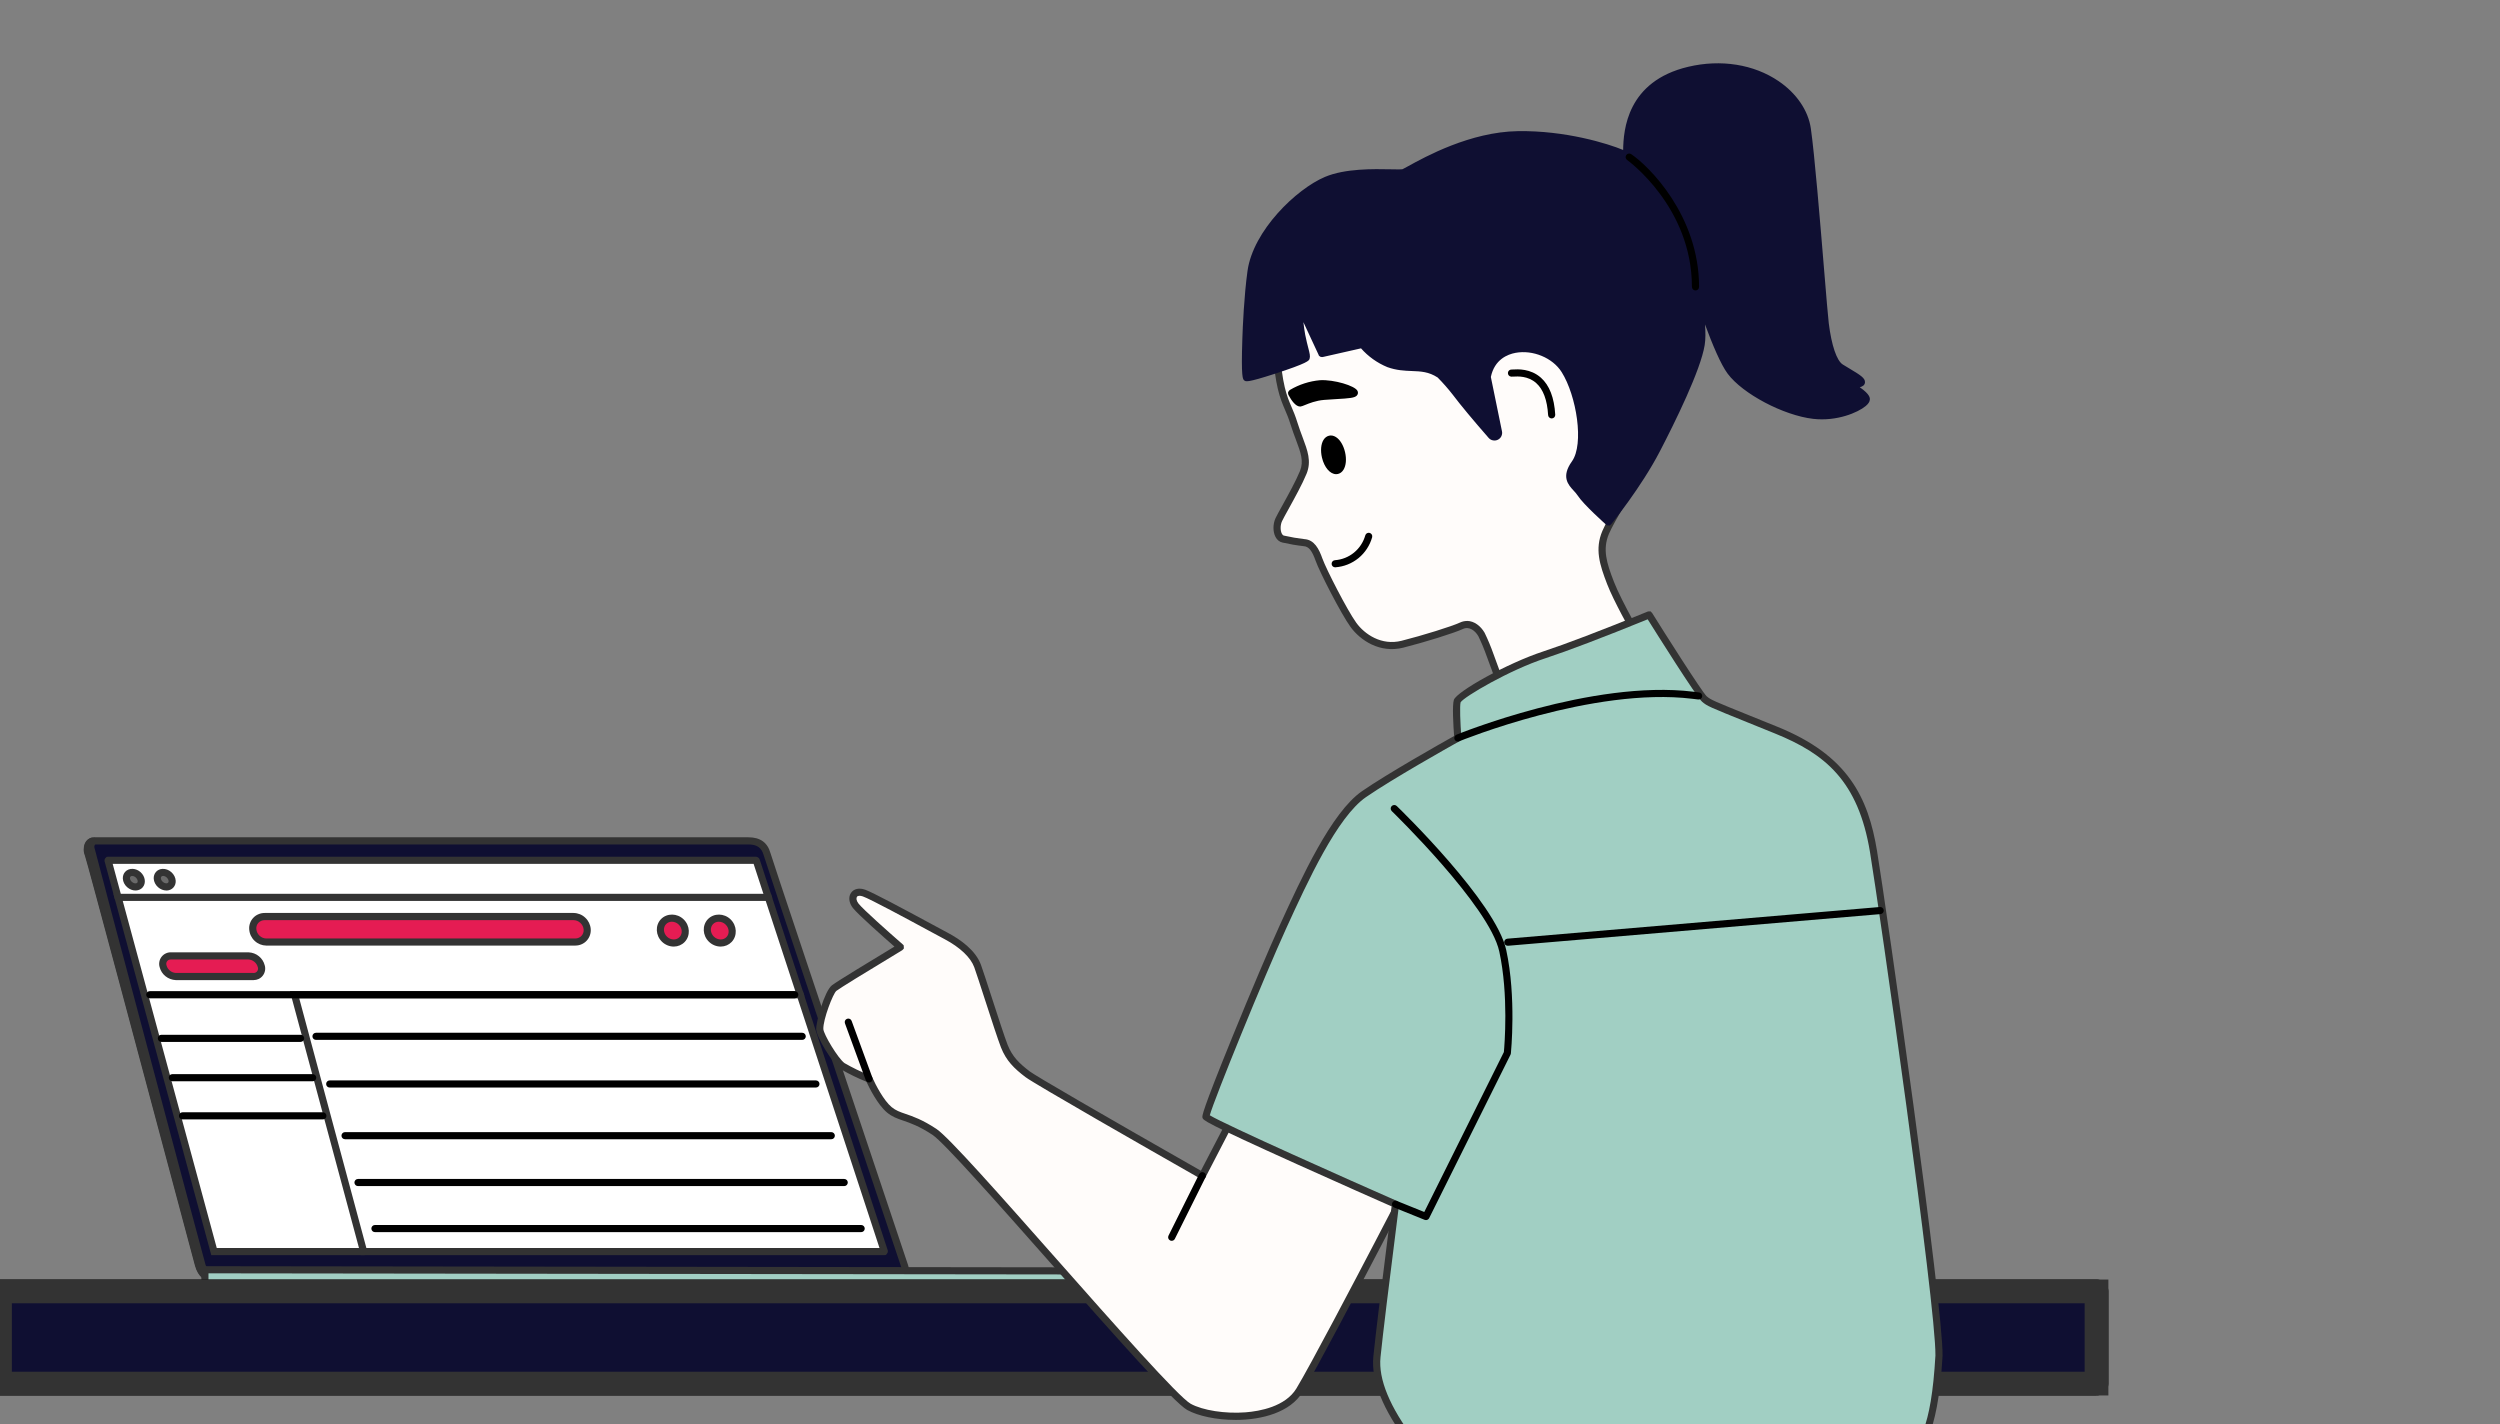 <?xml version="1.0" encoding="UTF-8"?> <svg xmlns="http://www.w3.org/2000/svg" width="316" height="180" viewBox="0 0 316 180" fill="none"><rect x="0" y="0" width="316" height="180" fill="#808080" stroke="none"/><g clip-path="url(#clip0_2465_57300)"><path d="M11.94 106.284H94.584C95.656 106.284 96.585 106.632 96.96 107.966C97.315 109.243 114.04 159.115 114.347 160.032C114.653 160.951 114.193 161.564 113.43 161.564H27.13C26.058 161.564 25.448 160.951 25.141 159.881C24.835 158.809 11.514 108.732 11.207 107.966C10.892 107.203 11.174 106.284 11.94 106.284Z" fill="#0F0F32"></path><path d="M113.43 162.014H27.13C25.904 162.014 25.09 161.338 24.708 160.005C24.612 159.671 23.296 154.738 21.472 147.909C17.573 133.302 11.047 108.855 10.786 108.125C10.543 107.539 10.585 106.851 10.894 106.389C11.134 106.028 11.504 105.833 11.94 105.833H94.584C96.095 105.833 97.014 106.491 97.392 107.843C97.597 108.579 103.777 127.086 114.349 158.623L114.773 159.887C114.971 160.485 114.92 161.038 114.629 161.444C114.364 161.81 113.938 162.014 113.43 162.014ZM11.94 106.734C11.81 106.734 11.717 106.785 11.645 106.891C11.501 107.104 11.492 107.476 11.624 107.792C11.832 108.309 16.813 126.954 22.344 147.678C24.164 154.501 25.48 159.431 25.573 159.758C25.841 160.696 26.322 161.113 27.13 161.113H113.43C113.58 161.113 113.781 161.08 113.898 160.918C114.019 160.753 114.025 160.488 113.919 160.176L113.496 158.911C107.28 140.371 96.813 109.114 96.527 108.089C96.26 107.143 95.68 106.737 94.587 106.737H11.94V106.734Z" fill="#333333"></path><path d="M27.122 161.609C26.082 161.609 25.415 161.047 25.085 159.893C24.992 159.566 23.676 154.642 21.858 147.828C17.934 133.122 11.364 108.51 11.15 107.984C11.072 107.795 11.027 107.588 11.027 107.377C11.027 107.167 11.063 106.966 11.142 106.776C11.19 106.668 11.259 106.572 11.346 106.491C11.43 106.419 11.532 106.359 11.643 106.326C11.652 106.32 11.667 106.32 11.676 106.326C11.685 106.326 11.694 106.335 11.697 106.344C11.703 106.353 11.709 106.362 11.709 106.371C11.703 106.38 11.697 106.389 11.694 106.401C11.583 106.542 11.514 106.713 11.484 106.891C11.457 107.071 11.481 107.254 11.547 107.425C11.899 108.898 25.256 159.04 25.559 160.023C25.86 160.978 27.482 161.131 27.497 161.131H27.509C27.509 161.131 27.524 161.131 27.527 161.137C27.533 161.14 27.539 161.14 27.542 161.149C27.548 161.155 27.548 161.164 27.548 161.179C27.548 161.188 27.542 161.197 27.539 161.2L27.305 161.588C27.305 161.588 27.296 161.6 27.293 161.606C27.284 161.609 27.275 161.609 27.269 161.609H27.122Z" fill="#A1CFC3"></path><path d="M27.268 162.06H27.121C25.871 162.06 25.039 161.372 24.652 160.017C24.564 159.707 23.387 155.306 21.422 147.942C18.577 137.274 11.015 108.931 10.729 108.146C10.63 107.906 10.576 107.636 10.576 107.377C10.576 107.119 10.627 106.84 10.723 106.605C10.802 106.431 10.904 106.287 11.036 106.164C11.177 106.04 11.327 105.956 11.483 105.905C11.562 105.875 11.646 105.866 11.724 105.878H11.991L12.099 106.146C12.126 106.194 12.159 106.275 12.159 106.374V106.512L12.048 106.683C11.988 106.758 11.946 106.858 11.928 106.969C11.913 107.059 11.928 107.161 11.967 107.266L11.985 107.323C12.34 108.81 25.691 158.923 25.988 159.894C26.163 160.446 27.229 160.657 27.521 160.684C27.59 160.687 27.653 160.702 27.707 160.729L27.887 160.798L27.947 160.963C27.977 161.029 27.992 161.101 27.992 161.182V161.369L27.896 161.474L27.599 161.973L27.44 162.03C27.355 162.06 27.283 162.06 27.259 162.06H27.268ZM27.437 161.576C27.461 161.579 27.485 161.582 27.509 161.582C27.506 161.582 27.479 161.582 27.437 161.576Z" fill="#333333"></path><path d="M13.666 108.783V108.765C13.666 108.765 13.666 108.756 13.666 108.75C13.672 108.744 13.675 108.741 13.681 108.735H95.538C95.538 108.735 95.562 108.741 95.574 108.75C95.583 108.756 95.592 108.768 95.598 108.783L97.118 113.428L88.141 123.925L36.298 127.065L14.922 113.428L13.666 108.783Z" fill="white"></path><path d="M36.177 127.524L36.054 127.446L14.531 113.716L13.215 108.846V108.663L13.299 108.489L13.482 108.306L13.684 108.291H95.537C95.612 108.291 95.724 108.309 95.835 108.39C95.916 108.447 95.976 108.525 96.015 108.621L96.027 108.648L97.625 113.533L88.36 124.367L88.168 124.379L36.177 127.527V127.524ZM15.309 113.143L36.414 126.608L87.921 123.49L96.61 113.332L95.255 109.189H14.242L15.312 113.146L15.309 113.143Z" fill="#333333"></path><path d="M25.947 160.497C25.947 160.497 25.92 160.5 25.914 160.509C25.905 160.521 25.902 160.53 25.902 160.542V163.051C25.902 163.051 25.905 163.075 25.914 163.084C25.92 163.093 25.935 163.099 25.947 163.099H138.034C138.034 163.099 138.055 163.093 138.07 163.084C138.085 163.078 138.094 163.069 138.097 163.057L139.04 161.179C139.067 161.122 139.076 161.059 139.076 160.999C139.07 160.933 139.052 160.873 139.019 160.822C138.989 160.764 138.941 160.722 138.887 160.692C138.83 160.662 138.77 160.644 138.71 160.644L25.947 160.497Z" fill="#A1CFC3"></path><path d="M138.033 163.549H25.947C25.806 163.549 25.668 163.486 25.577 163.381C25.496 163.291 25.451 163.174 25.451 163.051V160.542C25.451 160.434 25.484 160.332 25.55 160.242C25.631 160.124 25.782 160.046 25.947 160.046L138.709 160.194C138.839 160.194 138.968 160.227 139.094 160.293C139.235 160.371 139.337 160.473 139.406 160.593C139.473 160.701 139.512 160.825 139.524 160.96V160.999C139.524 161.134 139.5 161.26 139.445 161.371L138.505 163.24C138.46 163.342 138.382 163.426 138.283 163.477C138.238 163.504 138.151 163.546 138.03 163.546L138.033 163.549ZM26.352 162.648H137.796L138.577 161.095L26.352 160.948V162.648Z" fill="#333333"></path><path d="M138.033 163.55H25.947C25.697 163.55 25.496 163.348 25.496 163.099C25.496 162.85 25.697 162.648 25.947 162.648H138.033C138.283 162.648 138.484 162.85 138.484 163.099C138.484 163.348 138.283 163.55 138.033 163.55Z" fill="black"></path><path d="M27.051 158.196H45.964L101.151 125.734L97.116 113.428H14.926L27.051 158.196Z" fill="white"></path><path d="M46.088 158.647H26.707L26.617 158.313L14.338 112.978H97.444L101.696 125.938L46.091 158.647H46.088ZM27.398 157.745H45.842L100.611 125.53L96.789 113.879H15.516L27.398 157.745Z" fill="#333333"></path><path d="M101.15 125.734H37.232L45.963 158.196H111.74C111.74 158.196 111.749 158.196 111.752 158.193C111.758 158.193 111.764 158.187 111.767 158.184C111.773 158.178 111.773 158.175 111.773 158.169V158.151L101.15 125.734Z" fill="white"></path><path d="M111.741 158.647H45.618L36.645 125.283H101.476L112.222 158.079V158.151C112.222 158.325 112.15 158.433 112.093 158.493L111.961 158.635L111.741 158.647ZM46.309 157.745H111.168L100.824 126.185H37.822L46.309 157.745Z" fill="#333333"></path><path d="M72.724 119.073H33.67C33.235 119.067 32.817 118.899 32.499 118.599C32.177 118.301 31.985 117.899 31.952 117.463C31.934 117.256 31.952 117.051 32.027 116.85C32.09 116.655 32.201 116.475 32.339 116.327C32.48 116.174 32.652 116.054 32.847 115.976C33.036 115.892 33.241 115.85 33.448 115.853H72.499C72.937 115.859 73.352 116.027 73.667 116.327C73.989 116.625 74.184 117.027 74.22 117.463C74.235 117.667 74.211 117.875 74.142 118.07C74.076 118.271 73.965 118.445 73.826 118.599C73.688 118.752 73.514 118.872 73.325 118.95C73.135 119.034 72.925 119.076 72.724 119.073Z" fill="#E51C53"></path><path d="M72.746 119.524C72.746 119.524 72.731 119.524 72.722 119.524H33.671C33.115 119.515 32.589 119.305 32.19 118.926C31.79 118.557 31.544 118.046 31.502 117.496C31.478 117.22 31.511 116.949 31.601 116.697C31.679 116.459 31.82 116.219 32.01 116.018C32.196 115.817 32.421 115.657 32.679 115.555C32.914 115.45 33.178 115.399 33.455 115.399H72.499C73.058 115.408 73.581 115.618 73.977 115.997C74.377 116.366 74.623 116.874 74.668 117.421C74.689 117.7 74.653 117.968 74.566 118.217C74.488 118.454 74.353 118.686 74.161 118.896C73.98 119.097 73.749 119.257 73.497 119.362C73.268 119.464 73.004 119.518 72.743 119.518L72.746 119.524ZM72.725 118.623H72.731C72.872 118.623 73.016 118.596 73.142 118.538C73.283 118.481 73.4 118.397 73.494 118.298C73.602 118.178 73.674 118.058 73.716 117.932C73.767 117.79 73.785 117.649 73.773 117.499C73.746 117.181 73.602 116.88 73.364 116.661C73.127 116.435 72.821 116.309 72.496 116.306H33.449C33.295 116.306 33.16 116.333 33.031 116.39C32.884 116.45 32.77 116.529 32.67 116.637C32.568 116.745 32.496 116.865 32.454 116.991C32.403 117.135 32.385 117.274 32.4 117.427C32.424 117.754 32.568 118.052 32.803 118.271C33.04 118.496 33.349 118.623 33.674 118.626H72.722L72.725 118.623Z" fill="#333333"></path><path d="M86.217 118.758C86.8 118.154 86.746 117.163 86.1 116.535C85.457 115.91 84.46 115.892 83.874 116.493C83.294 117.097 83.345 118.088 83.994 118.716C84.64 119.341 85.637 119.359 86.217 118.758Z" fill="#E51C53"></path><path d="M85.16 119.647C84.619 119.647 84.082 119.428 83.679 119.04C82.856 118.244 82.799 116.961 83.547 116.18C84.307 115.399 85.593 115.414 86.413 116.21C87.233 117.009 87.29 118.292 86.539 119.07C86.188 119.434 85.71 119.638 85.193 119.647C85.181 119.647 85.169 119.647 85.16 119.647ZM84.935 116.505C84.658 116.505 84.394 116.604 84.196 116.808C83.79 117.229 83.841 117.941 84.307 118.394C84.544 118.626 84.848 118.746 85.178 118.749C85.454 118.743 85.71 118.638 85.893 118.448C86.299 118.028 86.254 117.316 85.785 116.862C85.545 116.628 85.235 116.508 84.935 116.508V116.505Z" fill="#333333"></path><path d="M92.149 118.758C92.731 118.154 92.677 117.163 92.031 116.535C91.389 115.91 90.391 115.892 89.805 116.493C89.225 117.097 89.276 118.088 89.925 118.716C90.571 119.341 91.569 119.359 92.149 118.758Z" fill="#E51C53"></path><path d="M91.091 119.647C90.55 119.647 90.012 119.428 89.612 119.04C88.789 118.244 88.732 116.961 89.48 116.18C90.24 115.399 91.526 115.414 92.347 116.21C93.167 117.009 93.224 118.292 92.473 119.07C92.121 119.434 91.644 119.638 91.127 119.647C91.115 119.647 91.103 119.647 91.094 119.647H91.091ZM90.865 116.505C90.589 116.505 90.325 116.604 90.126 116.808C89.721 117.229 89.772 117.941 90.237 118.394C90.475 118.626 90.79 118.749 91.109 118.749C91.385 118.743 91.641 118.638 91.824 118.448C92.232 118.028 92.184 117.316 91.716 116.862C91.475 116.628 91.166 116.508 90.865 116.508V116.505Z" fill="#333333"></path><path d="M100.46 126.185H18.931C18.682 126.185 18.48 125.983 18.48 125.734C18.48 125.484 18.682 125.283 18.931 125.283H100.46C100.71 125.283 100.911 125.484 100.911 125.734C100.911 125.983 100.71 126.185 100.46 126.185Z" fill="black"></path><path d="M32.021 123.435H22.218C21.848 123.417 21.491 123.282 21.2 123.045C20.911 122.814 20.707 122.495 20.614 122.132C20.562 121.978 20.553 121.816 20.584 121.654C20.611 121.498 20.674 121.347 20.776 121.218C20.875 121.092 20.998 120.99 21.148 120.921C21.293 120.852 21.455 120.819 21.617 120.828H31.417C31.79 120.849 32.147 120.981 32.433 121.218C32.721 121.45 32.928 121.771 33.022 122.132C33.07 122.285 33.079 122.447 33.052 122.609C33.022 122.768 32.959 122.916 32.859 123.045C32.763 123.171 32.634 123.273 32.49 123.342C32.34 123.411 32.177 123.444 32.021 123.435Z" fill="#E51C53"></path><path d="M32.073 123.886C32.052 123.886 32.031 123.886 32.01 123.886H22.219C21.732 123.862 21.279 123.688 20.915 123.393C20.555 123.105 20.299 122.711 20.182 122.258C20.113 122.038 20.098 121.807 20.143 121.57C20.182 121.341 20.281 121.119 20.425 120.936C20.573 120.749 20.753 120.605 20.963 120.509C21.17 120.41 21.408 120.362 21.645 120.374H31.421C31.926 120.401 32.368 120.572 32.725 120.867C33.083 121.152 33.347 121.561 33.461 122.014C33.524 122.213 33.539 122.444 33.5 122.678C33.455 122.922 33.362 123.132 33.221 123.315C33.086 123.495 32.899 123.643 32.689 123.745C32.488 123.838 32.281 123.883 32.076 123.883L32.073 123.886ZM32.022 122.985H32.049C32.13 122.985 32.217 122.973 32.304 122.934C32.38 122.898 32.452 122.84 32.503 122.771C32.557 122.699 32.593 122.621 32.611 122.525C32.626 122.441 32.62 122.351 32.593 122.267C32.518 121.978 32.365 121.741 32.151 121.57C31.938 121.392 31.68 121.293 31.391 121.278H21.615C21.504 121.275 21.42 121.29 21.342 121.326C21.255 121.365 21.188 121.419 21.128 121.495C21.074 121.561 21.041 121.639 21.026 121.729C21.008 121.825 21.014 121.909 21.038 121.987L21.047 122.017C21.116 122.288 21.267 122.519 21.48 122.69C21.696 122.865 21.963 122.97 22.237 122.982H32.019L32.022 122.985Z" fill="#333333"></path><path d="M37.997 131.698H20.398C20.149 131.698 19.947 131.496 19.947 131.247C19.947 130.998 20.149 130.796 20.398 130.796H37.997C38.247 130.796 38.448 130.998 38.448 131.247C38.448 131.496 38.247 131.698 37.997 131.698Z" fill="black"></path><path d="M39.523 136.673H21.783C21.533 136.673 21.332 136.471 21.332 136.222C21.332 135.973 21.533 135.771 21.783 135.771H39.523C39.773 135.771 39.974 135.973 39.974 136.222C39.974 136.471 39.773 136.673 39.523 136.673Z" fill="black"></path><path d="M40.812 141.495H23.072C22.822 141.495 22.621 141.293 22.621 141.044C22.621 140.795 22.822 140.593 23.072 140.593H40.812C41.062 140.593 41.263 140.795 41.263 141.044C41.263 141.293 41.062 141.495 40.812 141.495Z" fill="black"></path><path d="M17.684 111.875C17.985 111.538 17.889 110.959 17.462 110.577C17.038 110.201 16.45 110.168 16.149 110.508C15.849 110.841 15.945 111.427 16.371 111.803C16.795 112.181 17.384 112.214 17.684 111.875Z" fill="#6A6A6A"></path><path d="M17.126 112.56C16.753 112.56 16.375 112.41 16.071 112.139C15.75 111.857 15.549 111.463 15.527 111.064C15.509 110.736 15.611 110.433 15.816 110.204C16.047 109.943 16.399 109.805 16.786 109.823C17.135 109.841 17.483 109.988 17.763 110.237C18.373 110.781 18.49 111.65 18.024 112.172C17.823 112.401 17.531 112.536 17.21 112.557C17.183 112.557 17.156 112.557 17.132 112.557L17.126 112.56ZM16.708 110.724C16.642 110.724 16.546 110.736 16.486 110.808C16.429 110.871 16.423 110.955 16.426 111.016C16.435 111.172 16.525 111.34 16.669 111.466C16.816 111.598 16.997 111.668 17.153 111.659C17.213 111.656 17.294 111.637 17.348 111.577C17.465 111.445 17.417 111.142 17.162 110.913C17.036 110.802 16.879 110.733 16.735 110.724C16.726 110.724 16.72 110.724 16.711 110.724H16.708Z" fill="#333333"></path><path d="M21.587 111.875C21.89 111.538 21.791 110.959 21.365 110.577C20.944 110.201 20.355 110.168 20.055 110.508C19.751 110.847 19.85 111.427 20.277 111.806C20.698 112.181 21.287 112.214 21.587 111.875Z" fill="#6A6A6A"></path><path d="M21.028 112.56C20.659 112.56 20.277 112.409 19.977 112.142C19.652 111.854 19.454 111.463 19.43 111.066C19.412 110.742 19.514 110.436 19.718 110.207C19.919 109.979 20.208 109.844 20.532 109.826C20.929 109.805 21.34 109.955 21.662 110.243C21.989 110.535 22.188 110.931 22.209 111.328C22.227 111.649 22.125 111.953 21.92 112.178C21.719 112.406 21.428 112.542 21.103 112.563C21.076 112.563 21.049 112.563 21.022 112.563L21.028 112.56ZM20.616 110.721C20.616 110.721 20.599 110.721 20.59 110.721C20.529 110.724 20.448 110.742 20.394 110.802C20.337 110.865 20.328 110.949 20.331 111.009C20.34 111.166 20.433 111.334 20.577 111.463C20.722 111.592 20.902 111.664 21.055 111.652C21.115 111.649 21.196 111.631 21.25 111.571C21.305 111.508 21.314 111.427 21.311 111.367C21.302 111.211 21.208 111.039 21.064 110.907C20.929 110.787 20.764 110.718 20.613 110.718L20.616 110.721Z" fill="#333333"></path><path d="M101.401 131.442H39.941C39.691 131.442 39.49 131.241 39.49 130.992C39.49 130.742 39.691 130.541 39.941 130.541H101.401C101.65 130.541 101.852 130.742 101.852 130.992C101.852 131.241 101.65 131.442 101.401 131.442Z" fill="black"></path><path d="M103.133 137.466H41.673C41.424 137.466 41.223 137.264 41.223 137.015C41.223 136.766 41.424 136.564 41.673 136.564H103.133C103.383 136.564 103.584 136.766 103.584 137.015C103.584 137.264 103.383 137.466 103.133 137.466Z" fill="black"></path><path d="M105.076 144H43.613C43.363 144 43.162 143.799 43.162 143.55C43.162 143.3 43.363 143.099 43.613 143.099H105.076C105.325 143.099 105.527 143.3 105.527 143.55C105.527 143.799 105.325 144 105.076 144Z" fill="black"></path><path d="M106.71 149.922H45.249C45 149.922 44.799 149.721 44.799 149.471C44.799 149.222 45 149.021 45.249 149.021H106.71C106.959 149.021 107.16 149.222 107.16 149.471C107.16 149.721 106.959 149.922 106.71 149.922Z" fill="black"></path><path d="M108.852 155.741H47.392C47.143 155.741 46.941 155.54 46.941 155.29C46.941 155.041 47.143 154.84 47.392 154.84H108.852C109.102 154.84 109.303 155.041 109.303 155.29C109.303 155.54 109.102 155.741 108.852 155.741Z" fill="black"></path><path d="M264.959 163.229H0.041C0.016 163.229 0 163.229 0 163.229V174.885C0 174.885 0.016 174.885 0.041 174.885H264.959C264.979 174.885 265 174.885 265 174.885V163.229C265 163.229 264.979 163.229 264.959 163.229Z" stroke="black" stroke-width="3" stroke-linecap="round" stroke-linejoin="round"></path><path d="M264.959 163.229H0.041C0.016 163.229 0 163.229 0 163.229V174.885C0 174.885 0.016 174.885 0.041 174.885H264.959C264.979 174.885 265 174.885 265 174.885V163.229C265 163.229 264.979 163.229 264.959 163.229Z" fill="#0F0F32" stroke="#333333" stroke-width="3"></path><path d="M177.585 150.586C177.585 150.586 177.594 150.592 177.603 150.595C177.603 150.601 177.603 150.604 177.609 150.61C177.612 150.61 177.612 150.622 177.612 150.625C177.612 150.634 177.612 150.637 177.606 150.643C177.42 151.01 176.029 153.693 174.16 157.268C170.753 163.79 165.826 173.131 164.252 175.73C161.743 179.867 153.355 179.518 150.291 177.833C147.226 176.15 121.257 145.139 118.117 143.069C114.978 141.002 113.74 141.387 112.406 140.275C111.129 139.209 109.96 136.616 109.861 136.391C109.855 136.382 109.846 136.373 109.837 136.373C108.686 135.916 107.572 135.378 106.502 134.759C105.607 134.14 103.657 130.938 103.618 130.094C103.582 129.249 104.661 125.482 105.448 124.884C106.202 124.307 113.115 120.14 113.767 119.747C113.776 119.744 113.779 119.741 113.782 119.731C113.785 119.728 113.791 119.719 113.791 119.713C113.791 119.707 113.788 119.698 113.782 119.692C113.782 119.689 113.782 119.68 113.773 119.674C113.289 119.254 108.903 115.426 108.167 114.495C107.389 113.512 107.929 112.428 109.206 112.879C110.48 113.329 117.802 117.355 119.607 118.31C121.413 119.269 123.011 120.582 123.57 122.114C124.129 123.646 126.301 130.607 126.944 132.236C127.59 133.867 128.557 134.771 129.897 135.79C131.204 136.781 150.958 148.021 151.937 148.579C151.943 148.585 151.946 148.585 151.955 148.585H151.97C151.97 148.585 151.979 148.585 151.985 148.579C151.988 148.576 151.994 148.57 151.994 148.561L154.866 143.018L155.155 142.48C155.155 142.48 155.164 142.465 155.176 142.462C155.185 142.462 155.194 142.462 155.2 142.462L177.585 150.589V150.586Z" fill="#FFFCFA"></path><path d="M156.152 179.476C153.745 179.476 151.447 178.983 150.071 178.226C148.398 177.307 140.86 168.778 132.88 159.75C126.21 152.203 119.312 144.397 117.867 143.445C116.182 142.336 115.07 141.955 114.175 141.648C113.427 141.393 112.778 141.171 112.117 140.621C110.894 139.599 109.822 137.385 109.518 136.73C108.395 136.277 107.304 135.745 106.274 135.147L106.244 135.129C105.255 134.444 103.212 131.118 103.167 130.115C103.128 129.204 104.207 125.26 105.174 124.527C105.79 124.055 110.221 121.36 113.057 119.65C111.817 118.563 108.479 115.619 107.812 114.777C107.295 114.125 107.205 113.362 107.583 112.837C107.941 112.335 108.605 112.194 109.356 112.458C110.296 112.791 114.091 114.825 117.894 116.88C118.727 117.331 119.412 117.701 119.82 117.917C121.346 118.728 123.311 120.086 123.996 121.964C124.237 122.622 124.747 124.202 125.342 126.032C126.12 128.429 127.001 131.148 127.367 132.073C127.953 133.549 128.803 134.393 130.173 135.435C130.93 136.009 139.012 140.699 151.793 147.982L154.857 142.096L155.043 142.039C155.118 142.015 155.184 142.015 155.206 142.015H155.284L155.359 142.042L177.669 150.142H177.735L177.813 150.196L177.93 150.238L177.982 150.343L178.063 150.418V150.818L177.985 150.908C177.723 151.421 176.374 154.017 174.563 157.481C172.159 162.081 166.385 173.089 164.639 175.967C163.092 178.518 159.52 179.479 156.155 179.479L156.152 179.476ZM109.921 135.922H110.08L110.272 136.21C110.681 137.139 111.711 139.113 112.694 139.93C113.229 140.374 113.745 140.552 114.466 140.798C115.41 141.12 116.585 141.522 118.363 142.694C119.91 143.715 126.538 151.214 133.556 159.155C140.782 167.33 148.971 176.595 150.507 177.439C152.027 178.274 154.878 178.719 157.444 178.518C159.243 178.377 162.473 177.797 163.867 175.498C165.598 172.641 171.363 161.654 173.76 157.061C175.302 154.11 176.509 151.788 176.993 150.851L155.386 143.006L155.266 143.232L152.448 148.673V148.751L152.255 148.952L152.075 149.039H151.973C151.853 149.039 151.763 149.006 151.699 148.964L151.396 148.79C145.228 145.278 130.765 137.013 129.626 136.15C128.163 135.039 127.187 134.068 126.526 132.404C126.15 131.452 125.264 128.718 124.483 126.308C123.918 124.563 123.383 122.913 123.149 122.27C122.692 121.014 121.358 119.753 119.4 118.71C118.994 118.494 118.306 118.121 117.468 117.671C114.68 116.162 110.014 113.642 109.059 113.305C108.713 113.185 108.431 113.203 108.32 113.356C108.211 113.51 108.226 113.843 108.521 114.216C109.11 114.961 112.408 117.89 114.07 119.335L114.226 119.488L114.232 119.605C114.241 119.641 114.244 119.677 114.244 119.714V119.9L114.139 120.011C114.097 120.065 114.043 120.11 113.983 120.143L113.884 120.203C109.143 123.063 106.168 124.902 105.724 125.242C105.297 125.566 104.02 128.901 104.071 130.073C104.101 130.737 105.931 133.792 106.748 134.378C107.758 134.961 108.827 135.48 109.927 135.922H109.921ZM152.126 149.006H152.117C152.117 149.006 152.123 149.006 152.126 149.006ZM155.557 142.682L155.545 142.703C155.545 142.703 155.554 142.691 155.557 142.682Z" fill="#333333"></path><path d="M109.854 136.829C109.671 136.829 109.497 136.715 109.431 136.535L106.802 129.351C106.715 129.117 106.835 128.859 107.069 128.775C107.304 128.688 107.562 128.811 107.646 129.042L110.275 136.225C110.362 136.46 110.242 136.718 110.007 136.802C109.956 136.82 109.905 136.829 109.851 136.829H109.854Z" fill="black"></path><path d="M148.101 156.838C148.034 156.838 147.965 156.823 147.899 156.79C147.677 156.679 147.587 156.409 147.698 156.187L151.577 148.402C151.688 148.18 151.958 148.09 152.18 148.201C152.403 148.312 152.493 148.582 152.382 148.805L148.503 156.589C148.425 156.748 148.266 156.838 148.101 156.838Z" fill="black"></path><path d="M189.35 85.56C189.35 85.56 188.866 84.187 188.353 82.826C188.037 81.931 187.674 81.05 187.256 80.194C186.748 79.32 185.769 78.602 184.711 79.098C183.654 79.593 179.928 80.753 177.269 81.423C174.614 82.096 172.273 80.636 171.068 78.978C169.864 77.31 167.208 72.094 166.73 70.761C166.253 69.418 165.748 68.645 164.816 68.585C163.948 68.486 163.083 68.339 162.23 68.144C161.397 67.997 161.211 66.582 161.638 65.674C162.067 64.767 163.951 61.615 164.729 59.705C165.504 57.797 164.387 56.228 163.537 53.465C162.686 50.703 161.758 50.643 161.259 43.791C160.764 36.938 164.273 28.751 178.982 23.893C193.682 19.035 203.591 21.913 208.509 29.889C213.415 37.866 211.955 49.177 209.963 54.005C207.974 58.83 203.834 65.203 202.951 67.291C202.067 69.388 202.608 71.199 203.57 73.69C204.528 76.183 207.559 81.423 207.559 81.423L189.35 85.56Z" fill="#FFFCFA"></path><path d="M189.059 86.089L188.927 85.71C188.927 85.71 188.441 84.325 187.933 82.985C187.614 82.081 187.254 81.216 186.86 80.408C186.473 79.747 185.728 79.119 184.904 79.506C183.838 80.008 180.109 81.174 177.382 81.862C174.404 82.616 171.926 80.924 170.706 79.245C169.501 77.578 166.806 72.311 166.307 70.914C165.836 69.586 165.424 69.078 164.79 69.036C163.883 68.934 162.994 68.781 162.131 68.585C161.759 68.519 161.425 68.261 161.218 67.858C160.879 67.204 160.885 66.227 161.233 65.485C161.383 65.166 161.69 64.611 162.08 63.908C162.81 62.586 163.811 60.777 164.316 59.536C164.82 58.292 164.415 57.211 163.802 55.577C163.583 54.994 163.336 54.336 163.108 53.6C162.885 52.879 162.654 52.335 162.429 51.812C161.789 50.316 161.182 48.904 160.813 43.827C160.518 39.768 161.612 36.066 164.063 32.825C167.056 28.868 172.028 25.719 178.845 23.466C192.899 18.821 203.574 21.017 208.897 29.655C214.146 38.187 212.166 49.862 210.384 54.18C209.159 57.157 207.149 60.666 205.535 63.484C204.553 65.2 203.706 66.681 203.372 67.468C202.54 69.445 203.078 71.151 203.997 73.531C204.931 75.964 207.927 81.15 207.957 81.201L208.263 81.73L189.065 86.092L189.059 86.089ZM185.418 78.482C186.353 78.482 187.17 79.149 187.647 79.969L187.662 79.999C188.074 80.843 188.45 81.745 188.78 82.679C189.126 83.595 189.462 84.53 189.642 85.034L206.866 81.12C206.067 79.717 203.94 75.91 203.15 73.852C202.182 71.35 201.573 69.4 202.537 67.116C202.892 66.278 203.712 64.848 204.748 63.036C206.35 60.239 208.341 56.76 209.546 53.837C211.271 49.658 213.19 38.365 208.125 30.13C203.042 21.886 192.743 19.825 179.124 24.325C163.931 29.343 161.269 37.665 161.711 43.764C162.068 48.691 162.645 50.037 163.258 51.461C163.492 52.004 163.733 52.569 163.97 53.338C164.189 54.047 164.433 54.696 164.646 55.264C165.283 56.965 165.788 58.308 165.151 59.879C164.625 61.171 163.61 63.006 162.87 64.346C162.504 65.007 162.188 65.578 162.05 65.873C161.825 66.35 161.813 67.044 162.02 67.447C162.137 67.675 162.27 67.699 162.312 67.705C163.165 67.9 164.018 68.045 164.871 68.144C166.136 68.225 166.719 69.379 167.158 70.616C167.632 71.938 170.294 77.139 171.436 78.722C172.49 80.173 174.621 81.636 177.162 80.993C179.8 80.329 183.513 79.17 184.523 78.698C184.829 78.554 185.13 78.491 185.421 78.491L185.418 78.482Z" fill="#333333"></path><path d="M179.425 183.535C180.077 184.277 180.474 184.676 181.213 185.118C182.036 185.406 183.067 185.656 185.401 185.611L232.545 187.554C234.886 187.491 235.333 187.455 236.394 187.221C237.989 186.68 238.521 186.305 240.732 184.89C242.709 183.219 244.53 181.191 245.088 171.358C245.173 165.055 238.028 115.023 236.814 107.654C235.604 100.284 232.723 95.618 224.524 92.295C216.325 88.969 216.139 88.957 215.429 88.351C214.738 87.759 208.838 78.349 208.465 77.748C208.456 77.739 208.45 77.73 208.441 77.73C208.432 77.727 208.42 77.73 208.411 77.733C207.837 77.965 199.825 81.257 195.231 82.763C190.454 84.325 184.44 87.87 184.199 88.603C183.971 89.3 184.241 92.908 184.268 93.26C184.268 93.263 184.268 93.272 184.262 93.281C184.259 93.287 184.253 93.296 184.244 93.299C183.767 93.566 176.018 97.892 172.413 100.374C168.703 102.94 165.013 110.928 162.186 117.108C159.362 123.285 152.278 140.59 152.428 141.155C152.572 141.714 175.438 151.794 176.364 152.199C176.37 152.202 176.373 152.211 176.382 152.217C176.382 152.226 176.382 152.235 176.382 152.241C176.289 152.983 174.519 166.8 174.038 171.502C173.558 176.21 178.01 181.678 178.626 182.525L179.422 183.535H179.425Z" fill="#A1CFC3"></path><path d="M232.543 188.005H232.528L185.383 186.062C183.154 186.104 182.042 185.887 181.063 185.545L180.982 185.506C180.21 185.046 179.792 184.635 179.086 183.832L179.071 183.814L178.275 182.805C178.221 182.73 178.158 182.649 178.077 182.54C174.793 178.199 173.285 174.471 173.591 171.457C173.88 168.651 174.667 162.156 175.875 152.674L175.899 152.488C174.67 151.947 169.328 149.589 163.917 147.146C152.137 141.828 152.074 141.594 151.99 141.27C151.939 141.077 151.843 140.717 155.772 131.067C158.044 125.491 160.456 119.807 161.775 116.922C164.524 110.911 168.292 102.676 172.155 100.005C175.418 97.757 182.03 94.023 183.797 93.032C183.701 91.707 183.548 89.135 183.77 88.462C184.109 87.429 190.488 83.838 195.09 82.333C197.821 81.438 202.403 79.692 207.991 77.415L208.27 77.301C208.343 77.277 208.406 77.274 208.463 77.277H208.637L208.847 77.508C210.259 79.785 215.159 87.507 215.721 88.005C216.256 88.465 216.538 88.579 221.252 90.484C222.208 90.868 223.34 91.328 224.692 91.875C233.57 95.474 236.139 100.756 237.26 107.579C238.422 114.645 245.624 165.022 245.54 171.361C244.939 181.922 242.77 183.757 241.024 185.232L240.976 185.268L240.552 185.539C238.702 186.726 238.08 187.122 236.538 187.645L236.49 187.657C235.403 187.897 234.961 187.936 232.558 187.999H232.543V188.005ZM185.392 185.16L232.549 187.104C234.844 187.041 235.277 187.005 236.271 186.786C237.689 186.302 238.197 185.977 240.063 184.782L240.462 184.526C242.502 182.796 244.103 180.705 244.638 171.331C244.722 165.049 237.533 114.78 236.37 107.726C234.883 98.677 230.671 95.273 224.356 92.713C223.004 92.166 221.871 91.707 220.919 91.322C215.98 89.327 215.787 89.249 215.138 88.693C214.426 88.084 209.307 79.939 208.267 78.28C202.691 80.552 198.113 82.294 195.373 83.192C190.767 84.698 185.089 88.059 184.623 88.766C184.497 89.225 184.575 91.34 184.719 93.227V93.395L184.662 93.494C184.614 93.585 184.542 93.657 184.455 93.702C183.031 94.498 176.037 98.433 172.672 100.747C169.013 103.277 165.305 111.379 162.598 117.298C159.828 123.358 153.492 138.875 152.918 140.972C154.832 142.153 170.953 149.336 176.548 151.788L176.653 151.833L176.689 151.878L176.761 151.926L176.812 152.067C176.842 152.148 176.842 152.221 176.842 152.242V152.299L176.776 152.788C175.571 162.261 174.781 168.747 174.496 171.548C174.213 174.327 175.661 177.842 178.804 181.997C178.888 182.108 178.954 182.195 178.999 182.261L179.777 183.246C180.378 183.928 180.742 184.301 181.412 184.71C182.121 184.956 183.088 185.208 185.398 185.16H185.392ZM184.088 92.876C184.07 92.882 184.055 92.888 184.037 92.897L184.088 92.876Z" fill="#333333"></path><path d="M235.898 50.493C235.856 51.148 232.75 52.909 229.225 52.5C225.701 52.089 220.636 49.52 218.737 46.969C217.265 44.983 215.207 38.899 214.36 36.289C214.36 36.277 214.351 36.268 214.339 36.262C214.333 36.259 214.318 36.259 214.312 36.262C214.297 36.262 214.288 36.268 214.285 36.28C214.279 36.289 214.279 36.301 214.282 36.31C214.693 38.127 215.354 41.525 215.027 43.553C214.567 46.416 211.758 52.32 209.412 56.838C207.185 61.135 203.685 65.515 203.337 65.942L203.325 65.954C203.325 65.954 203.31 65.957 203.307 65.957C203.304 65.96 203.295 65.957 203.289 65.957C203.286 65.954 203.283 65.951 203.274 65.945C202.955 65.665 200.435 63.388 199.801 62.391C199.119 61.321 197.526 60.723 199.059 58.581C200.6 56.436 199.984 50.298 197.776 46.792C195.574 43.295 188.934 42.73 187.985 47.639V47.657L189.406 54.603C189.433 54.714 189.415 54.834 189.367 54.937C189.319 55.042 189.231 55.126 189.132 55.177C189.027 55.231 188.91 55.246 188.799 55.222C188.682 55.204 188.579 55.141 188.501 55.057C187.225 53.597 185.275 51.328 183.98 49.613C183.367 48.826 182.709 48.078 182.006 47.372L181.997 47.366C179.786 45.906 178.028 46.894 175.514 45.987C174.234 45.458 173.101 44.626 172.215 43.559C172.212 43.559 172.206 43.55 172.2 43.544H172.173L167.125 44.689C167.125 44.689 167.104 44.692 167.095 44.689C167.089 44.683 167.08 44.68 167.077 44.671L164.217 38.527C164.217 38.527 164.211 38.512 164.196 38.509C164.19 38.509 164.181 38.509 164.172 38.503C164.16 38.509 164.151 38.512 164.145 38.521C164.145 38.527 164.136 38.539 164.139 38.548C164.175 39.837 164.307 41.12 164.53 42.391C164.887 44.19 165.215 44.866 165.097 45.23C164.983 45.593 157.827 47.946 157.553 47.741C157.289 47.54 157.433 39.323 158.13 34.321C158.821 29.319 164.19 24.244 167.648 22.784C171.106 21.321 176.763 22.051 177.433 21.817C178.103 21.582 184.83 17.151 191.851 17.034C198.638 16.923 204.752 19.137 205.551 19.642C205.554 19.645 205.563 19.648 205.572 19.648C205.575 19.648 205.584 19.648 205.593 19.648C205.596 19.645 205.602 19.639 205.605 19.633C205.611 19.627 205.611 19.617 205.611 19.611C205.644 17.851 205.305 10.827 213.501 8.889C221.279 7.047 227.732 11.386 228.444 16.295C229.159 21.201 230.457 38.947 230.71 40.921C230.953 42.898 231.521 45.743 232.692 46.467C233.858 47.197 235.306 47.946 235.285 48.312C235.264 48.606 234.195 48.597 233.765 48.583C233.753 48.583 233.744 48.583 233.735 48.594C233.732 48.597 233.726 48.606 233.723 48.612C233.72 48.621 233.72 48.633 233.723 48.643C233.729 48.652 233.732 48.655 233.741 48.661C234.267 48.958 235.934 49.943 235.898 50.496V50.493Z" fill="#0F0F32"></path><path d="M203.465 66.434L203.261 66.407H203.108L202.975 66.284C202.948 66.26 200.136 63.76 199.418 62.634C199.283 62.423 199.1 62.225 198.907 62.015C198.229 61.279 197.294 60.272 198.691 58.319C200.256 56.141 199.271 50.016 197.393 47.032C196.261 45.233 193.749 44.187 191.55 44.602C190.585 44.782 188.909 45.419 188.443 47.648L189.849 54.513C189.894 54.702 189.87 54.928 189.777 55.129C189.693 55.315 189.537 55.477 189.342 55.577C189.143 55.679 188.918 55.709 188.705 55.661C188.521 55.634 188.326 55.529 188.173 55.36C186.187 53.089 184.616 51.199 183.621 49.88C183.032 49.123 182.39 48.393 181.72 47.717C180.584 46.978 179.592 46.942 178.445 46.897C177.544 46.861 176.519 46.822 175.362 46.404C174.076 45.873 172.938 45.058 172.034 44.031L167.251 45.115C167.157 45.142 167.055 45.142 166.959 45.109L166.854 45.076L166.8 45.022L166.71 44.956L166.668 44.842L164.748 40.72C164.808 41.249 164.883 41.778 164.976 42.303C165.121 43.033 165.265 43.589 165.37 43.995C165.541 44.656 165.637 45.022 165.529 45.359C165.46 45.578 165.367 45.879 161.023 47.282C157.655 48.369 157.483 48.24 157.285 48.093C157.087 47.943 156.868 47.774 157.033 42.808C157.084 41.279 157.249 37.382 157.685 34.252C158.391 29.147 163.862 23.887 167.473 22.363C170.027 21.282 173.644 21.357 175.804 21.399C176.429 21.411 177.138 21.426 177.288 21.384C177.36 21.357 177.673 21.186 177.973 21.017C180.121 19.831 185.83 16.676 191.841 16.577C197.874 16.475 203.279 18.166 205.166 18.956C205.205 16.445 205.643 10.274 213.394 8.441C217.519 7.465 221.684 8.126 224.82 10.259C227.079 11.794 228.56 13.969 228.888 16.223C229.354 19.428 230.063 27.997 230.579 34.252C230.853 37.562 231.069 40.176 231.156 40.855C231.502 43.652 232.163 45.602 232.929 46.074C233.199 46.242 233.485 46.413 233.761 46.578C235.152 47.408 235.765 47.795 235.735 48.327C235.711 48.669 235.452 48.853 235.074 48.946C236.39 49.859 236.363 50.319 236.348 50.514C236.33 50.779 236.159 51.046 235.819 51.328C234.849 52.136 232.19 53.29 229.173 52.942C225.421 52.503 220.274 49.781 218.376 47.233C217.501 46.056 216.441 43.526 215.51 41.005C215.588 41.97 215.591 42.877 215.471 43.622C214.96 46.798 211.706 53.392 209.81 57.043C207.452 61.591 203.72 66.179 203.684 66.224L203.606 66.305L203.564 66.329L203.462 66.431L203.465 66.434ZM202.975 66.284C202.975 66.284 202.981 66.29 202.984 66.293L202.975 66.284ZM192.511 43.613C194.74 43.613 197.03 44.764 198.156 46.554C200.449 50.196 201.101 56.514 199.424 58.845C198.457 60.2 198.898 60.678 199.568 61.402C199.782 61.633 200.001 61.871 200.178 62.147C200.665 62.913 202.456 64.596 203.252 65.323C204.117 64.226 207.049 60.41 209.008 56.631C210.88 53.029 214.089 46.53 214.578 43.481C214.891 41.552 214.251 38.232 213.842 36.418C213.815 36.313 213.824 36.201 213.866 36.105C213.917 35.982 214.013 35.889 214.14 35.844L214.314 35.757L214.545 35.865C214.668 35.925 214.761 36.042 214.795 36.177C215.624 38.725 217.679 44.788 219.097 46.702C220.872 49.087 225.724 51.638 229.276 52.052C232.403 52.416 235.074 50.974 235.428 50.46C235.308 50.253 234.728 49.736 233.518 49.048L233.41 48.976L233.31 48.832L233.292 48.778C233.259 48.678 233.259 48.567 233.292 48.468L233.346 48.345L233.407 48.276C233.506 48.177 233.629 48.126 233.764 48.126C234.076 48.138 234.326 48.132 234.515 48.12C234.179 47.882 233.674 47.582 233.298 47.357C233.016 47.188 232.728 47.014 232.451 46.843C231.138 46.032 230.534 43.202 230.261 40.969C230.171 40.272 229.955 37.65 229.681 34.327C229.164 28.084 228.461 19.53 227.996 16.352C227.704 14.348 226.361 12.398 224.312 11.004C221.386 9.015 217.483 8.399 213.602 9.318C206.127 11.085 206.079 17.292 206.061 19.329C206.061 19.434 206.061 19.527 206.061 19.611V19.789L205.962 19.897C205.944 19.924 205.926 19.942 205.917 19.948L205.839 20.029L205.661 20.086H205.568C205.469 20.086 205.376 20.059 205.298 20.008C204.553 19.551 198.808 17.472 192.343 17.472C192.181 17.472 192.018 17.472 191.856 17.475C186.07 17.571 180.503 20.645 178.409 21.805C177.931 22.069 177.715 22.186 177.58 22.234C177.321 22.324 176.843 22.318 175.786 22.297C173.695 22.255 170.201 22.186 167.824 23.19C164.408 24.632 159.238 29.583 158.577 34.372C157.961 38.803 157.787 45.632 157.916 47.248C159.238 46.969 163.808 45.443 164.667 44.983C164.649 44.818 164.571 44.517 164.496 44.223C164.387 43.806 164.24 43.235 164.087 42.468C163.862 41.18 163.729 39.888 163.69 38.614L163.651 38.494L163.769 38.262C163.844 38.148 163.94 38.103 163.973 38.088L164.135 38.013L164.282 38.055C164.282 38.055 164.297 38.058 164.303 38.061L164.508 38.1L164.625 38.322L167.344 44.166L172.172 43.081H172.355L172.559 43.259C173.395 44.262 174.476 45.058 175.684 45.557C176.69 45.92 177.598 45.954 178.475 45.99C179.662 46.035 180.887 46.083 182.242 46.978L182.323 47.041C183.032 47.753 183.708 48.519 184.333 49.325C185.319 50.628 186.875 52.503 188.84 54.747C188.849 54.756 188.864 54.762 188.867 54.765C188.903 54.771 188.915 54.771 188.927 54.765C188.942 54.756 188.954 54.744 188.957 54.738C188.969 54.717 188.969 54.702 188.969 54.696L187.536 47.603L187.545 47.543C187.942 45.488 189.342 44.088 191.388 43.703C191.757 43.634 192.136 43.601 192.517 43.601L192.511 43.613Z" fill="#0F0F32"></path><path d="M169.011 59.47C169.578 59.338 169.828 58.343 169.572 57.253C169.32 56.159 168.659 55.381 168.094 55.513C167.526 55.642 167.28 56.634 167.532 57.727C167.788 58.821 168.449 59.599 169.011 59.47Z" fill="black"></path><path d="M168.887 59.936C168.13 59.936 167.385 59.082 167.094 57.83C166.892 56.955 166.967 56.12 167.295 55.597C167.469 55.318 167.712 55.138 167.995 55.072C168.274 55.005 168.572 55.063 168.854 55.24C169.38 55.567 169.813 56.282 170.014 57.151C170.218 58.016 170.143 58.851 169.816 59.377C169.641 59.659 169.398 59.843 169.115 59.909C169.04 59.927 168.965 59.936 168.89 59.936H168.887ZM168.223 55.949C168.223 55.949 168.205 55.949 168.199 55.949C168.139 55.964 168.088 56.033 168.061 56.075C167.899 56.333 167.809 56.913 167.974 57.625C168.196 58.578 168.707 59.076 168.911 59.031C168.971 59.016 169.022 58.944 169.049 58.902C169.212 58.641 169.302 58.061 169.137 57.355C168.974 56.646 168.638 56.168 168.379 56.006C168.343 55.985 168.28 55.949 168.226 55.949H168.223Z" fill="black"></path><path d="M163.282 49.673C163.282 49.673 163.27 49.688 163.264 49.7C163.264 49.709 163.264 49.721 163.27 49.73C163.525 50.204 164.048 50.974 164.342 50.934C164.64 50.892 165.775 50.225 167.338 50.099C168.903 49.964 170.922 49.958 171.174 49.688C171.427 49.417 168.834 48.411 166.902 48.507C165.622 48.618 164.384 49.015 163.282 49.673Z" fill="black"></path><path d="M164.327 51.385C163.771 51.385 163.236 50.616 162.879 49.952C162.837 49.877 162.812 49.793 162.812 49.7V49.592L162.864 49.495C162.879 49.465 162.924 49.372 163.035 49.297L163.053 49.285C164.204 48.6 165.522 48.174 166.865 48.056C168.593 47.966 171.282 48.748 171.594 49.42C171.687 49.619 171.651 49.838 171.507 49.994C171.231 50.292 170.627 50.349 168.827 50.451C168.341 50.478 167.839 50.508 167.379 50.547C166.325 50.631 165.471 50.983 164.961 51.19C164.705 51.295 164.549 51.358 164.411 51.379C164.384 51.382 164.36 51.385 164.333 51.385H164.327ZM163.867 49.859C164.056 50.154 164.243 50.376 164.348 50.463C164.417 50.436 164.522 50.394 164.612 50.358C165.171 50.13 166.108 49.745 167.298 49.649C167.77 49.607 168.277 49.58 168.77 49.553C169.146 49.532 169.584 49.508 169.966 49.474C169.167 49.195 167.959 48.904 166.919 48.958C165.862 49.051 164.81 49.36 163.864 49.859H163.867Z" fill="black"></path><path d="M196.131 52.89C195.894 52.89 195.696 52.704 195.681 52.467C195.573 50.574 195.065 49.21 194.173 48.417C193.136 47.495 191.838 47.573 191.285 47.603C191.165 47.609 191.075 47.615 191.021 47.609C190.772 47.594 190.585 47.377 190.6 47.131C190.615 46.885 190.817 46.698 191.078 46.71C191.111 46.71 191.165 46.707 191.234 46.704C191.841 46.668 193.458 46.572 194.774 47.744C195.852 48.702 196.459 50.274 196.582 52.416C196.597 52.665 196.408 52.878 196.159 52.89C196.15 52.89 196.141 52.89 196.131 52.89Z" fill="black"></path><path d="M214.31 36.712C214.06 36.712 213.859 36.511 213.859 36.261C213.859 26.149 205.759 20.284 205.678 20.23C205.471 20.092 205.417 19.813 205.555 19.605C205.693 19.398 205.973 19.344 206.18 19.482C208.406 20.969 214.763 27.245 214.763 36.264C214.763 36.514 214.562 36.715 214.313 36.715L214.31 36.712Z" fill="black"></path><path d="M184.273 93.735C184.095 93.735 183.927 93.629 183.855 93.455C183.759 93.224 183.87 92.963 184.098 92.866C184.27 92.797 201.253 85.869 214.025 87.431L214.767 87.522C215.013 87.552 215.19 87.777 215.16 88.023C215.13 88.27 214.908 88.444 214.659 88.417L213.917 88.327C201.373 86.795 184.609 93.632 184.441 93.702C184.384 93.726 184.327 93.735 184.27 93.735H184.273Z" fill="black"></path><path d="M190.576 119.545C190.345 119.545 190.147 119.368 190.129 119.134C190.108 118.884 190.291 118.668 190.54 118.647L237.618 114.645C237.862 114.621 238.084 114.807 238.105 115.057C238.126 115.306 237.943 115.522 237.694 115.543L190.615 119.545C190.615 119.545 190.588 119.545 190.576 119.545Z" fill="black"></path><path d="M168.763 71.71C168.529 71.71 168.331 71.53 168.316 71.292C168.298 71.043 168.484 70.827 168.733 70.809C169.623 70.743 170.458 70.412 171.149 69.847C171.837 69.282 172.329 68.528 172.573 67.669C172.642 67.429 172.891 67.29 173.129 67.36C173.369 67.429 173.507 67.678 173.438 67.915C173.144 68.952 172.549 69.859 171.717 70.544C170.881 71.226 169.872 71.626 168.796 71.707C168.784 71.707 168.772 71.707 168.763 71.707V71.71Z" fill="black"></path><path d="M180.247 154.222C180.19 154.222 180.133 154.21 180.079 154.189L176.225 152.632C175.993 152.539 175.882 152.278 175.975 152.046C176.068 151.815 176.333 151.704 176.561 151.797L180.028 153.197L190.09 132.981C190.162 132.194 190.706 125.761 189.51 120.272C188.254 114.501 176.044 102.646 175.921 102.526C175.741 102.351 175.738 102.066 175.909 101.889C176.083 101.711 176.366 101.705 176.546 101.877C177.057 102.369 189.074 114.044 190.387 120.08C191.688 126.053 190.982 133.083 190.976 133.152C190.97 133.206 190.955 133.257 190.931 133.305L180.647 153.969C180.569 154.125 180.41 154.219 180.244 154.219L180.247 154.222Z" fill="black"></path></g><defs><clipPath id="clip0_2465_57300"><rect width="316" height="180" fill="white"></rect></clipPath></defs></svg> 